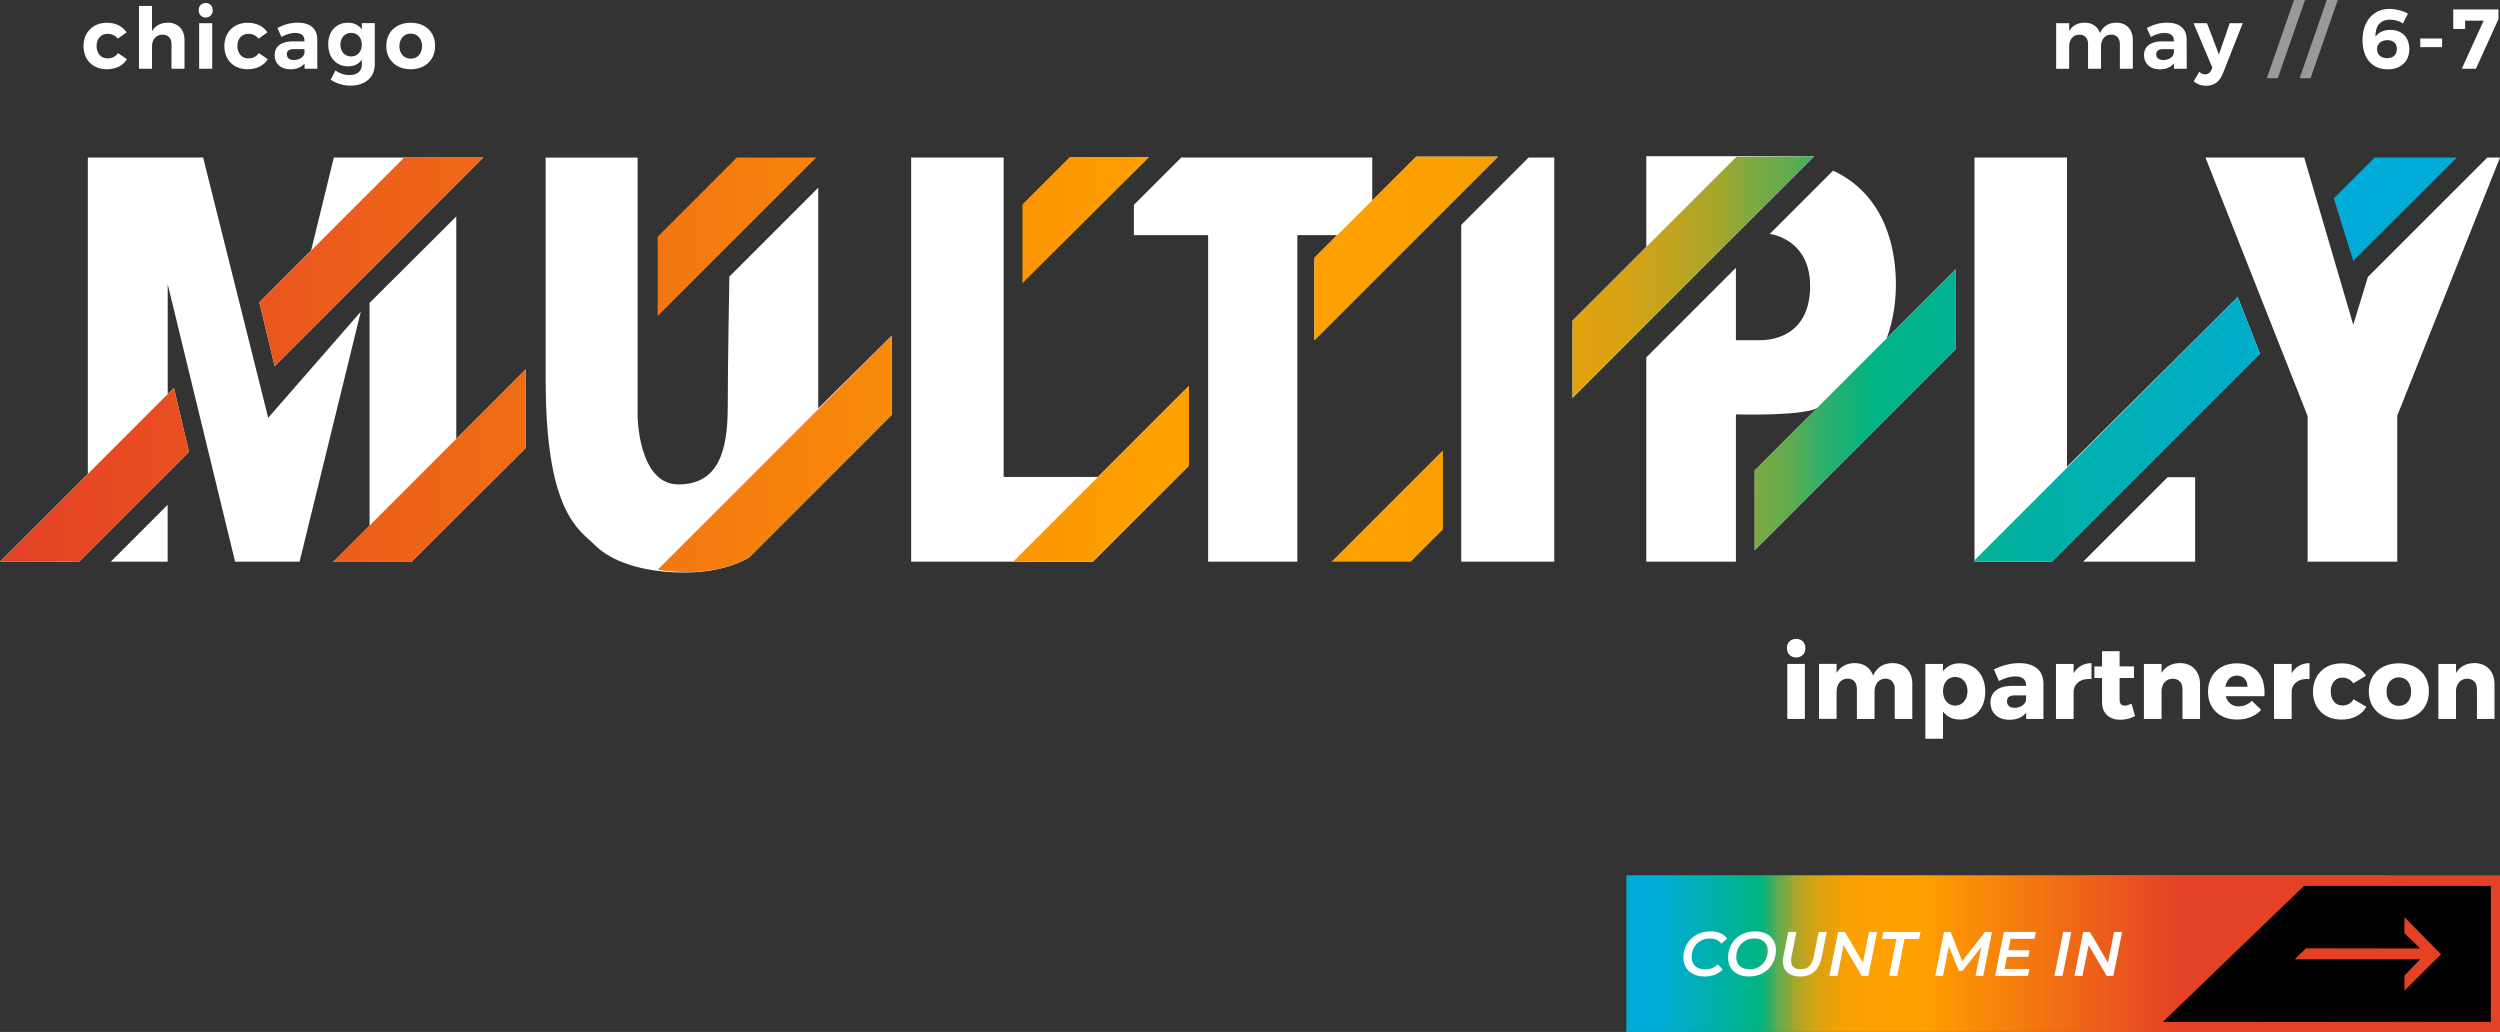 <?xml version="1.0" encoding="UTF-8"?> <svg xmlns="http://www.w3.org/2000/svg" xmlns:xlink="http://www.w3.org/1999/xlink" id="Layer_2" data-name="Layer 2" viewBox="0 0 1122.14 463.18"><rect x="0" y="0" width="1122.14" height="463.18" fill="#333333" stroke="none"/><defs><style> .cls-1 { fill: url(#New_Gradient_Swatch); } .cls-2 { fill: url(#linear-gradient); } .cls-3 { opacity: .5; } .cls-3, .cls-4 { fill: #fff; } .cls-5 { fill: url(#New_Gradient_Swatch-2); } .cls-6 { fill: #e44126; } </style><linearGradient id="linear-gradient" x1="938.15" y1="428.03" x2="1119.8" y2="428.03" gradientUnits="userSpaceOnUse"><stop offset=".05" stop-color="#00acd7"></stop><stop offset=".12" stop-color="#00aebc"></stop><stop offset=".24" stop-color="#00b483"></stop><stop offset=".24" stop-color="#04b380"></stop><stop offset=".26" stop-color="#33af68"></stop><stop offset=".27" stop-color="#5dac52"></stop><stop offset=".29" stop-color="#84a93e"></stop><stop offset=".3" stop-color="#a5a62d"></stop><stop offset=".32" stop-color="#c1a41f"></stop><stop offset=".34" stop-color="#d8a313"></stop><stop offset=".37" stop-color="#e9a10a"></stop><stop offset=".39" stop-color="#f6a004"></stop><stop offset=".43" stop-color="#fda001"></stop><stop offset=".53" stop-color="#ffa000"></stop><stop offset="1" stop-color="#f72208"></stop></linearGradient><linearGradient id="New_Gradient_Swatch" data-name="New Gradient Swatch" x1="730.79" y1="428.03" x2="978.48" y2="428.03" gradientUnits="userSpaceOnUse"><stop offset=".05" stop-color="#00acd7"></stop><stop offset=".12" stop-color="#00aebc"></stop><stop offset=".24" stop-color="#00b483"></stop><stop offset=".24" stop-color="#04b380"></stop><stop offset=".26" stop-color="#33af68"></stop><stop offset=".27" stop-color="#5dac52"></stop><stop offset=".29" stop-color="#84a93e"></stop><stop offset=".3" stop-color="#a5a62d"></stop><stop offset=".32" stop-color="#c1a41f"></stop><stop offset=".34" stop-color="#d8a313"></stop><stop offset=".37" stop-color="#e9a10a"></stop><stop offset=".39" stop-color="#f6a004"></stop><stop offset=".43" stop-color="#fda001"></stop><stop offset=".53" stop-color="#ffa000"></stop><stop offset="1" stop-color="#e44126"></stop></linearGradient><linearGradient id="New_Gradient_Swatch-2" data-name="New Gradient Swatch" x1="1102.78" y1="163.44" x2=".02" y2="163.44" xlink:href="#New_Gradient_Swatch"></linearGradient></defs><g id="Layer_1-2" data-name="Layer 1"><g><g><rect class="cls-2" x="938.15" y="395.22" width="181.65" height="65.62"></rect><path class="cls-6" d="M1117.45,397.56v60.93h-176.96v-60.93h176.96M1122.14,392.87h-186.34v70.31h186.34v-70.31h0Z"></path></g><rect class="cls-1" x="730.02" y="392.87" width="341.55" height="70.31"></rect><polygon points="1118.02 458.67 1014.66 458.67 1037.42 397.65 1118.02 397.65 1118.02 458.67"></polygon><polygon points="1045.72 458.67 970.84 458.67 1034.16 397.65 1109.04 397.65 1045.72 458.67"></polygon><polygon class="cls-6" points="1079.25 411.68 1095.68 428.34 1079.25 444.64 1079.25 437.86 1086.28 430.6 1030.01 430.6 1035.03 425.66 1086.28 425.74 1079.24 418.84 1079.25 411.68"></polygon><g><path class="cls-4" d="M760.07,437.24c-1.44-.7-2.54-1.69-3.31-2.97-.77-1.28-1.15-2.74-1.15-4.39,0-2.21.51-4.22,1.52-6.02,1.01-1.8,2.44-3.22,4.28-4.26,1.84-1.04,3.95-1.56,6.33-1.56,1.71,0,3.21.28,4.52.84,1.3.56,2.29,1.38,2.97,2.45l-2.64,2.22c-1.11-1.54-2.8-2.31-5.1-2.31-1.63,0-3.07.38-4.31,1.13s-2.19,1.77-2.87,3.05c-.67,1.29-1.01,2.7-1.01,4.24,0,1.67.53,2.99,1.6,3.97,1.07.98,2.59,1.46,4.56,1.46,2.27,0,4.14-.76,5.6-2.28l2.14,2.31c-.94,1.07-2.09,1.87-3.46,2.39-1.37.53-2.89.79-4.56.79-1.97,0-3.67-.35-5.11-1.06Z"></path><path class="cls-4" d="M780.02,437.24c-1.42-.7-2.5-1.69-3.25-2.95-.75-1.27-1.13-2.73-1.13-4.41,0-2.21.5-4.22,1.51-6.02,1-1.8,2.42-3.22,4.26-4.26,1.84-1.04,3.94-1.56,6.3-1.56,1.95,0,3.63.35,5.05,1.06,1.42.7,2.5,1.69,3.25,2.96.75,1.27,1.13,2.73,1.13,4.4,0,2.21-.5,4.22-1.51,6.02-1,1.8-2.42,3.22-4.26,4.26-1.84,1.04-3.94,1.56-6.3,1.56-1.95,0-3.64-.35-5.05-1.06ZM789.62,433.94c1.23-.76,2.18-1.78,2.84-3.07.67-1.28,1-2.69,1-4.21,0-1.65-.53-2.97-1.59-3.95-1.06-.98-2.56-1.48-4.49-1.48-1.59,0-3.01.38-4.24,1.14s-2.17,1.78-2.83,3.07c-.66,1.29-.98,2.69-.98,4.21,0,1.65.53,2.97,1.58,3.95s2.54,1.48,4.48,1.48c1.59,0,3.01-.38,4.24-1.14Z"></path><path class="cls-4" d="M802.29,436.49c-1.36-1.2-2.04-2.85-2.04-4.95,0-.62.07-1.32.22-2.11l2.22-11.12h3.66l-2.22,11.06c-.13.75-.2,1.33-.2,1.74,0,1.31.37,2.3,1.13,2.97.75.67,1.83,1,3.24,1,1.58,0,2.84-.46,3.79-1.38.95-.92,1.63-2.37,2.04-4.36l2.2-11.03h3.6l-2.25,11.29c-.58,2.89-1.69,5.06-3.32,6.52-1.63,1.45-3.77,2.18-6.42,2.18-2.4,0-4.28-.6-5.64-1.8Z"></path><path class="cls-4" d="M842.55,418.31l-3.94,19.7h-3.01l-8.08-13.79-2.76,13.79h-3.63l3.94-19.7h3.01l8.11,13.79,2.73-13.79h3.63Z"></path><path class="cls-4" d="M851.24,421.41h-6.53l.62-3.1h16.72l-.65,3.1h-6.53l-3.29,16.6h-3.66l3.32-16.6Z"></path><path class="cls-4" d="M894.13,418.31l-3.94,19.7h-3.46l2.56-12.92-8.41,10.67h-1.63l-4.5-10.92-2.62,13.17h-3.49l3.94-19.7h2.98l5.21,13.12,10.22-13.12h3.15Z"></path><path class="cls-4" d="M902.46,421.38l-1.01,5.12h9.54l-.59,3.01h-9.57l-1.07,5.43h11.14l-.62,3.07h-14.78l3.94-19.7h14.38l-.62,3.07h-10.75Z"></path><path class="cls-4" d="M926.07,418.31h3.66l-3.94,19.7h-3.66l3.94-19.7Z"></path><path class="cls-4" d="M952.53,418.31l-3.94,19.7h-3.01l-8.08-13.79-2.76,13.79h-3.63l3.94-19.7h3.01l8.11,13.79,2.73-13.79h3.63Z"></path></g><g><polygon class="cls-4" points="39.43 212.71 39.43 70.71 91.17 70.71 120.38 187.54 161.95 139.88 134.47 252.11 105.52 252.11 75.28 127.59 75.28 176.85 78.05 174.09 84.83 202.82 35.55 252.1 0 252.1 39.43 212.71"></polygon><polygon class="cls-4" points="123.28 164.37 116.41 135.7 139.65 112.38 149.84 70.71 216.9 70.71 123.28 164.37"></polygon><polygon class="cls-4" points="184.65 252.24 149.55 252.24 165.88 235.91 165.88 135.95 204.8 97.16 204.8 196.98 236.04 165.74 236.04 201.02 184.65 252.24"></polygon><path class="cls-4" d="M400.33,150.61v35.54l-63.93,63.93s-9.79,6.89-29.22,6.89-33.04-5.23-40.08-12.21c-7.03-6.98-22.17-14.31-22.17-74v-100.01h41.25v115.83s.23,30.85,18.3,30.85,22.18-15.1,22.18-35.04.72-58.25.72-58.25l39.89-39.89v99.03l33.05-32.67Z"></path><polygon class="cls-4" points="408.98 70.71 408.98 252.11 490.58 252.11 533.66 209.02 533.66 173.23 492.83 214.06 450.49 214.06 450.49 70.71 408.98 70.71"></polygon><polygon class="cls-4" points="508.96 91.96 508.96 105.55 542.27 105.55 542.27 252.11 582.31 252.11 582.31 105.55 600.16 105.55 589.99 115.72 589.99 152.7 672.37 70.32 635.67 70.32 615.94 90.05 615.94 70.71 530.22 70.71 508.96 91.96"></polygon><polygon class="cls-4" points="697.64 70.71 686.12 70.71 655.88 100.95 655.88 252.11 697.64 252.11 697.64 70.71"></polygon><polygon class="cls-4" points="705.85 143.92 705.85 178.6 814.33 70.12 738.95 70.12 738.95 110.83 705.85 143.92"></polygon><path class="cls-4" d="M822.8,76.58l-28.42,28.42s18.1,2.03,18.1,23.36-15.46,24.34-22.28,24.34h-11.03v-32.5l-40.23,40.23v91.68h40.23v-66.1s32.77.87,36.95-3.32l-28.52,28.52v35.74l90.31-90.31v-35.83l-31.11,31.11s6.6-15.35,3.24-36.53c-3.36-21.18-14.65-32.96-27.25-38.81Z"></path><polygon class="cls-4" points="886.27 70.71 886.27 252.11 921.02 252.11 1014.41 158.72 1004.41 133.33 927.78 209.55 927.78 70.71 886.27 70.71"></polygon><polygon class="cls-4" points="985.3 214.19 985.3 252.11 935.05 252.11 972.97 214.19 985.3 214.19"></polygon><polygon class="cls-4" points="1116.46 70.71 1062.85 124.31 1056.27 145.78 1034.26 70.71 989.93 70.71 1035.8 186.78 1035.8 252.11 1076.02 252.11 1076.02 186.58 1122.14 70.71 1116.46 70.71"></polygon><polygon class="cls-4" points="49.72 252.11 75.25 252.11 75.25 226.58 49.72 252.11"></polygon></g><path class="cls-5" d="M330.77,70.71l-35.57,35.57v35.56l71.14-71.14h-35.57ZM515.84,70.48h-35.65l-21.25,21.25v35.36l56.9-56.61ZM597.67,252.11h35.54l14.45-14.45v-35.54l-49.99,49.99ZM1102.78,70.71h-36.89l-18.33,18.33,8.71,28.07,46.5-46.4ZM78.05,174.09L.02,252.12h35.53l49.29-49.29-6.79-28.74ZM181.5,70.61l-65.1,65.1,6.87,28.67,93.62-93.67-35.39-.1ZM236.04,165.74l-86.5,86.5h35.11l51.39-51.22v-35.28ZM400.33,150.61l-105.1,105.1s24.08,4.67,41.17-5.63l63.93-63.93v-35.54ZM366.35,70.7h-35.57s-35.57,35.58-35.57,35.58v35.56l71.14-71.14ZM515.84,70.48h-35.65l-21.25,21.25v35.36l56.9-56.61ZM533.66,173.23l-78.75,78.75h35.67l43.09-42.96v-35.8ZM635.67,70.32l-45.69,45.41v36.98l82.38-82.38h-36.7ZM597.67,252.11h35.54l14.45-14.45v-35.54l-49.99,49.99ZM705.85,178.6l108.48-108.48-34.93.25-73.55,73.55v34.67ZM877.92,120.81l-90.35,90.35.04,35.78,90.31-90.31v-35.83ZM1004.41,133.33l-118.07,118.07v.7h34.68l93.39-93.39-10-25.39ZM1065.89,70.71l-18.33,18.33,8.71,28.07,46.5-46.4h-36.89Z"></path><g><path class="cls-4" d="M957.33,18.01v12.84h-5.81v-11.13c0-2.62-1.52-4.18-3.95-4.18-2.81.04-4.52,2.24-4.52,5.21v10.11h-5.81v-11.13c0-2.62-1.52-4.18-3.91-4.18-2.85.04-4.56,2.24-4.56,5.21v10.11h-5.85V10.41h5.85v3.53c1.44-2.51,3.84-3.72,6.92-3.76,3.46,0,5.93,1.75,6.91,4.71,1.33-3.15,3.91-4.67,7.37-4.71,4.52,0,7.37,3.04,7.37,7.83Z"></path><path class="cls-4" d="M975.8,28.46c-1.37,1.71-3.57,2.66-6.42,2.66-4.37,0-7.03-2.66-7.03-6.38s2.77-6.12,7.79-6.16h5.62v-.38c0-2.17-1.44-3.42-4.26-3.42-1.82,0-3.95.61-6.08,1.79l-1.82-4.03c3.04-1.52,5.66-2.36,9.23-2.36,5.47,0,8.62,2.74,8.66,7.33l.04,13.34h-5.74v-2.39ZM975.76,23.86v-1.82h-4.6c-2.24,0-3.34.68-3.34,2.32s1.21,2.58,3.19,2.58c2.47,0,4.41-1.33,4.75-3.08Z"></path><path class="cls-4" d="M997.69,33.13c-1.44,3.61-3.95,5.36-7.49,5.36-2.17,0-3.88-.61-5.55-1.98l2.47-4.22c.91.76,1.71,1.1,2.66,1.1,1.22,0,2.13-.61,2.7-1.82l.57-1.14-8.47-20.02h6.04l5.36,14.06,4.83-14.06h5.85l-8.97,22.72Z"></path><path class="cls-3" d="M1017.49,35.11l12.2-35.11h4.94l-12.23,35.11h-4.9Z"></path><path class="cls-3" d="M1032.2,35.11l12.2-35.11h4.94l-12.23,35.11h-4.9Z"></path><path class="cls-4" d="M1080.83,6.12l-2.28,4.41c-1.6-1.1-3.65-1.71-5.7-1.71-4.56,0-6.72,3-6.61,7.71,1.29-1.94,3.57-3.12,6.65-3.12,5.28,0,8.55,3.42,8.55,8.59,0,5.62-3.84,9.12-9.73,9.12-6.99,0-11.28-4.98-11.28-13.15s4.71-13.98,12.04-13.98c2.85,0,6.16.84,8.36,2.13ZM1066.96,22.08c-.04,2.05,1.41,4.03,4.48,4.03,2.7,0,4.41-1.48,4.41-4.14,0-2.47-1.56-3.95-4.26-3.95-2.96,0-4.67,1.79-4.63,4.07Z"></path><path class="cls-4" d="M1086.35,21.16v-3.88h9.8v3.88h-9.8Z"></path><path class="cls-4" d="M1111.35,30.85h-6.35l9.8-21.58h-8.32v3.72h-5.32V4.26h20.29v4.29l-10.11,22.3Z"></path></g><g><path class="cls-4" d="M56.83,14.51l-3.95,2.85c-1.1-1.37-2.66-2.2-4.67-2.17-2.85,0-4.86,2.2-4.86,5.47s2.01,5.55,4.86,5.55c2.09,0,3.72-.8,4.75-2.39l4.03,2.74c-1.71,2.85-4.9,4.52-9.08,4.52-6.19,0-10.41-4.18-10.41-10.37s4.22-10.49,10.49-10.49c3.91,0,7.03,1.56,8.85,4.29Z"></path><path class="cls-4" d="M82.82,18.01v12.84h-5.85v-11.13c0-2.58-1.52-4.18-4.03-4.18-2.93.04-4.71,2.24-4.71,5.24v10.07h-5.85V2.66h5.85v11.36c1.44-2.55,3.88-3.8,7.07-3.84,4.6,0,7.52,3.04,7.52,7.83Z"></path><path class="cls-4" d="M95.48,4.6c0,1.9-1.29,3.27-3.15,3.27s-3.15-1.37-3.15-3.27,1.29-3.27,3.15-3.27,3.15,1.37,3.15,3.27ZM89.4,30.85V10.41h5.85v20.44h-5.85Z"></path><path class="cls-4" d="M120.03,14.51l-3.95,2.85c-1.1-1.37-2.66-2.2-4.67-2.17-2.85,0-4.86,2.2-4.86,5.47s2.01,5.55,4.86,5.55c2.09,0,3.72-.8,4.75-2.39l4.03,2.74c-1.71,2.85-4.9,4.52-9.08,4.52-6.19,0-10.41-4.18-10.41-10.37s4.22-10.49,10.49-10.49c3.91,0,7.03,1.56,8.85,4.29Z"></path><path class="cls-4" d="M136.71,28.46c-1.37,1.71-3.57,2.66-6.42,2.66-4.37,0-7.03-2.66-7.03-6.38s2.77-6.12,7.79-6.16h5.62v-.38c0-2.17-1.44-3.42-4.26-3.42-1.82,0-3.95.61-6.08,1.79l-1.82-4.03c3.04-1.52,5.66-2.36,9.23-2.36,5.47,0,8.62,2.74,8.66,7.33l.04,13.34h-5.74v-2.39ZM136.67,23.86v-1.82h-4.6c-2.24,0-3.34.68-3.34,2.32s1.21,2.58,3.19,2.58c2.47,0,4.41-1.33,4.75-3.08Z"></path><path class="cls-4" d="M168.21,28.95c0,5.81-4.37,9.5-10.9,9.5-3.46,0-6.54-1.1-8.89-2.7l2.17-4.1c1.86,1.33,4.03,2.05,6.35,2.05,3.34,0,5.47-1.79,5.47-4.56v-2.32c-1.37,1.9-3.46,2.96-6.16,2.96-5.28,0-8.93-3.95-8.93-9.88s3.57-9.69,8.78-9.69c2.77-.04,4.9,1.06,6.31,2.96v-2.77h5.81v18.54ZM162.4,20.06c0-3.15-1.94-5.32-4.79-5.32s-4.79,2.2-4.83,5.32c.04,3.12,1.94,5.28,4.83,5.28s4.79-2.17,4.79-5.28Z"></path><path class="cls-4" d="M195.3,20.63c0,6.23-4.41,10.45-10.94,10.45s-10.98-4.22-10.98-10.45,4.41-10.41,10.98-10.41,10.94,4.14,10.94,10.41ZM179.27,20.71c0,3.34,2.05,5.62,5.09,5.62s5.09-2.28,5.09-5.62-2.09-5.62-5.09-5.62-5.09,2.28-5.09,5.62Z"></path></g><g><path class="cls-4" d="M810.39,290.91c0,2.47-1.74,4.21-4.17,4.21s-4.17-1.74-4.17-4.21,1.74-4.17,4.17-4.17,4.17,1.74,4.17,4.17ZM802.24,322.7v-24.69h7.88v24.69h-7.88Z"></path><path class="cls-4" d="M858.35,307.13v15.57h-7.88v-13.38c0-2.93-1.65-4.72-4.26-4.72-2.98.09-4.81,2.52-4.81,5.86v12.23h-7.92v-13.38c0-2.93-1.6-4.72-4.21-4.72-3.02.09-4.9,2.52-4.9,5.86v12.23h-7.88v-24.69h7.88v4.08c1.7-2.93,4.54-4.4,8.15-4.44,4.03,0,7.01,2.11,8.25,5.59,1.6-3.66,4.63-5.54,8.7-5.59,5.41,0,8.89,3.71,8.89,9.48Z"></path><path class="cls-4" d="M891.09,310.47c0,7.51-4.49,12.51-11.41,12.51-3.21,0-5.82-1.28-7.56-3.57v12.18h-7.92v-33.58h7.92v3.25c1.74-2.24,4.26-3.53,7.38-3.53,6.96,0,11.59,5.08,11.59,12.73ZM883.12,310.25c0-3.76-2.24-6.41-5.54-6.41s-5.45,2.66-5.45,6.41,2.24,6.46,5.45,6.46,5.54-2.66,5.54-6.46Z"></path><path class="cls-4" d="M917.2,306.58v16.12h-7.74v-2.84c-1.6,2.11-4.21,3.21-7.56,3.21-5.27,0-8.47-3.21-8.47-7.74s3.34-7.42,9.48-7.47h6.5v-.37c0-2.43-1.6-3.89-4.81-3.89-2.06,0-4.76.73-7.38,2.06l-2.25-5.22c3.85-1.79,7.33-2.79,11.45-2.79,6.78,0,10.72,3.34,10.76,8.93ZM909.41,314.32v-2.2h-4.99c-2.38,0-3.57.82-3.57,2.66s1.28,2.93,3.48,2.93c2.47,0,4.58-1.37,5.08-3.39Z"></path><path class="cls-4" d="M930.75,302.18c1.7-2.89,4.49-4.49,8.02-4.53v7.15c-4.58-.41-7.6,1.74-8.02,5.22v12.69h-7.92v-24.69h7.92v4.17Z"></path><path class="cls-4" d="M958.32,321.38c-1.79,1.05-4.21,1.69-6.6,1.69-4.76,0-8.2-2.7-8.2-7.83v-10.9h-3.44v-5.18h3.44v-6.87h7.88v6.83h6.46v5.22h-6.46v9.67c0,1.92.82,2.75,2.29,2.7.83,0,1.88-.32,3.07-.83l1.56,5.5Z"></path><path class="cls-4" d="M987.5,307.13v15.57h-7.88v-13.38c0-2.89-1.69-4.67-4.35-4.67-2.89,0-4.72,2.06-5.04,4.99v13.05h-7.92v-24.69h7.92v4.03c1.74-2.89,4.58-4.35,8.25-4.4,5.45,0,9.02,3.71,9.02,9.48Z"></path><path class="cls-4" d="M1016.4,312.49h-17.36c.78,2.93,2.89,4.58,5.82,4.58,2.15,0,4.26-.87,5.91-2.52l4.17,4.08c-2.52,2.75-6.23,4.35-10.76,4.35-8.06,0-13.1-5.04-13.1-12.55s5.22-12.69,12.87-12.69c8.7,0,13.01,5.73,12.46,14.75ZM1008.79,308.23c0-3.02-1.92-4.99-4.76-4.99s-4.63,2.02-5.13,4.99h9.89Z"></path><path class="cls-4" d="M1028.62,302.18c1.7-2.89,4.49-4.49,8.02-4.53v7.15c-4.58-.41-7.6,1.74-8.02,5.22v12.69h-7.92v-24.69h7.92v4.17Z"></path><path class="cls-4" d="M1062.01,303.28l-5.68,3.44c-1.15-1.6-2.84-2.57-4.99-2.57-3.07,0-5.18,2.52-5.18,6.23s2.11,6.28,5.18,6.28c2.24,0,3.99-.92,5.04-2.79l5.77,3.39c-2.02,3.62-6,5.73-11.22,5.73-7.6,0-12.73-5.04-12.73-12.55s5.18-12.69,12.83-12.69c4.9,0,8.84,2.02,10.99,5.54Z"></path><path class="cls-4" d="M1090.23,310.34c0,7.6-5.41,12.64-13.47,12.64s-13.51-5.04-13.51-12.64,5.41-12.6,13.51-12.6,13.47,4.99,13.47,12.6ZM1071.21,310.43c0,3.85,2.25,6.41,5.54,6.41s5.5-2.57,5.5-6.41-2.25-6.41-5.5-6.41-5.54,2.61-5.54,6.41Z"></path><path class="cls-4" d="M1119.67,307.13v15.57h-7.88v-13.38c0-2.89-1.69-4.67-4.35-4.67-2.89,0-4.72,2.06-5.04,4.99v13.05h-7.92v-24.69h7.92v4.03c1.74-2.89,4.58-4.35,8.25-4.4,5.45,0,9.02,3.71,9.02,9.48Z"></path></g></g></g></svg> 